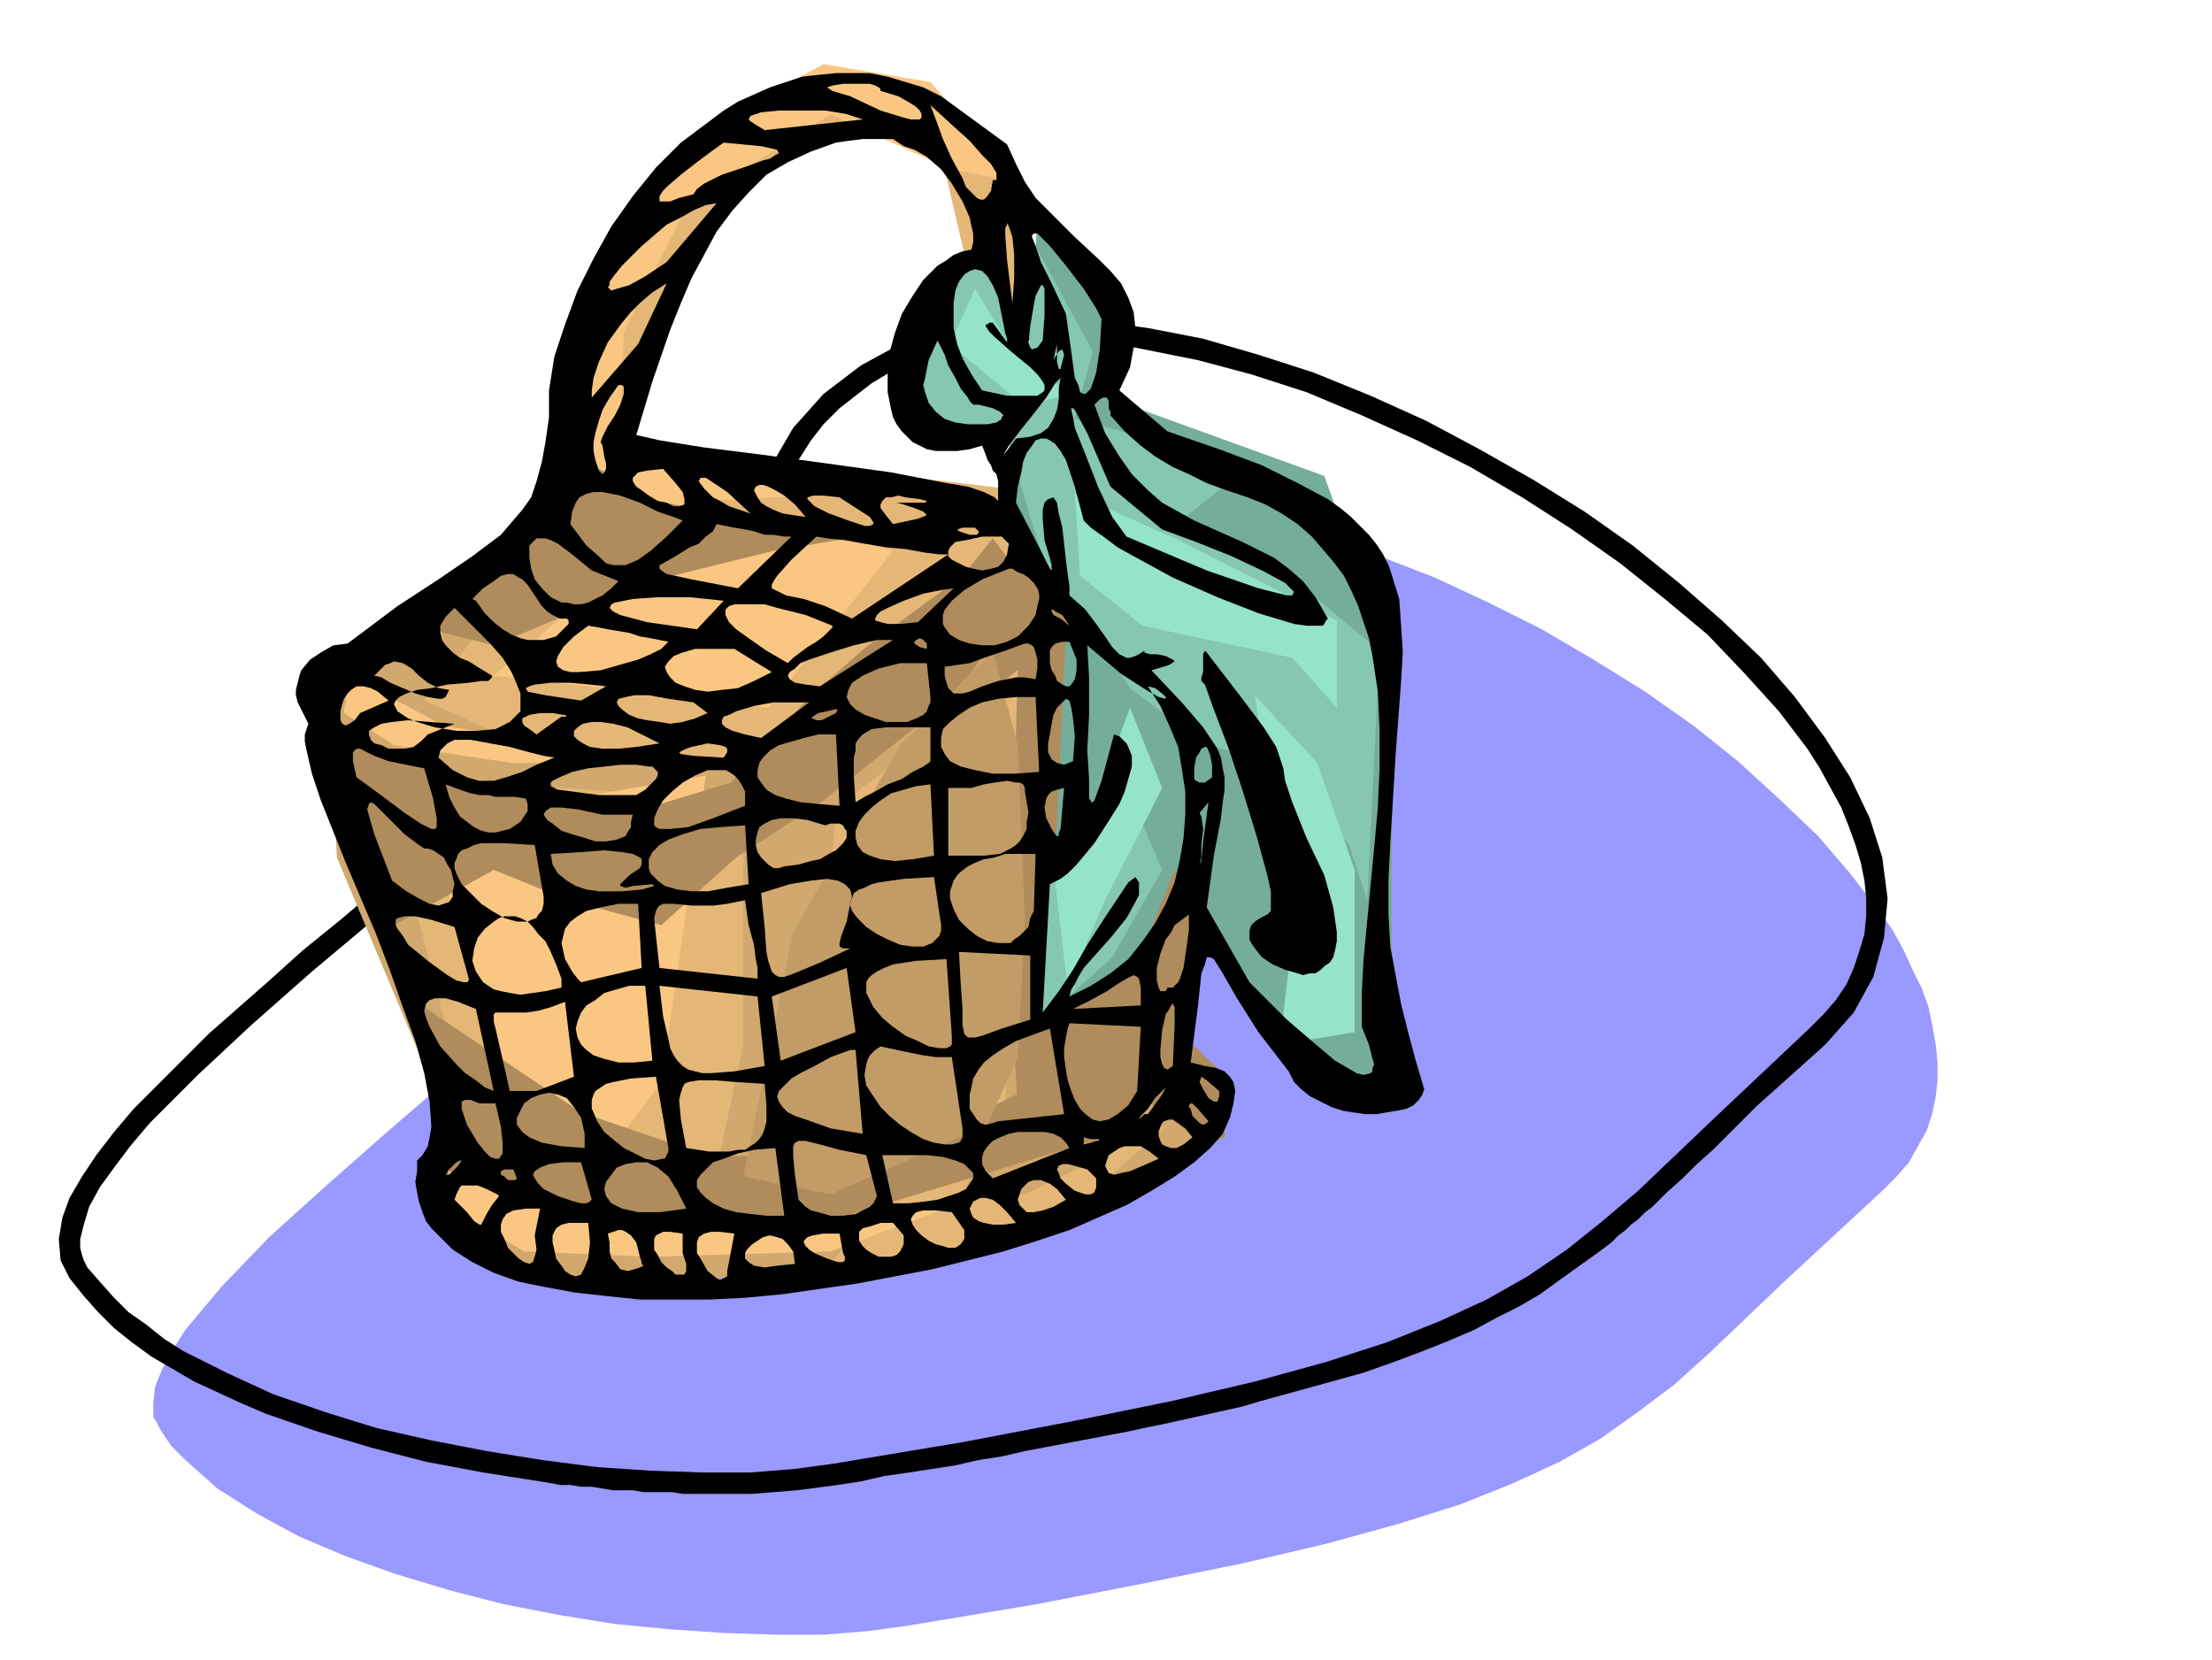 <svg xmlns="http://www.w3.org/2000/svg" fill-rule="evenodd" height="3.103in" preserveAspectRatio="none" stroke-linecap="round" viewBox="0 0 1241 931" width="4.136in"><style>.pen1{stroke:none}.brush2{fill:#000}.brush3{fill:#b08c5c}.brush6{fill:#fac782}</style><path class="pen1" style="fill:#99f" d="m1056 668 8-8 7-8 5-9 5-9 3-9 2-10 1-9v-10l-1-10-2-11-2-10-4-11-5-10-5-11-6-11-7-10-17-22-18-21-22-21-23-21-25-20-27-19-29-18-29-17-30-15-30-14-31-12-31-11-31-8-29-6-15-2-15-2-14-1h-27l-13 2-13 1-12 3-12 3-11 5-11 5-10 5-10 7-9 8-8 8-8 10-6 10-6 11-6 12-4 14-4 10-5 10-8 11-10 13-11 12-12 13-14 14-15 14-68 60-74 62-36 31-34 30-31 28-26 27-11 13-10 12-7 11-6 11-4 10-1 9v8l2 3 2 4 6 9 8 8 9 8 9 8 11 7 11 7 11 6 13 7 26 11 28 10 30 9 31 8 31 6 31 5 31 3 30 2 29 1h27l25-2 22-3 72-12 62-12 54-11 47-11 40-11 35-11 30-12 26-12 23-13 21-15 20-15 20-18 43-41 54-50z"/><path class="pen1 brush2" d="m1040 568 11-20 6-22 2-22-3-23-7-22-11-23-14-22-17-23-19-22-22-21-24-21-26-21-27-19-29-18-30-17-30-16-31-14-32-13-31-10-31-9-31-6-30-4-29-1-28 1-27 5-25 8-22 12-21 16-17 19-14 24-13 35-5 10-7 10-9 12-11 12-12 13-28 27-33 29-20 18-20 17-21 17-20 17-21 18-20 17-21 17-20 18-33 29-15 15-14 14-13 13-11 13-10 13-8 12-7 12-4 11-2 12 1 12 5 10 8 10 8 9 9 9 10 8 11 8 12 7 12 7 13 6 13 6 14 6 29 10 30 9 31 8 32 6 32 5 6 1 5 1h6l6 1h6l6 1 6 1h11l6 1h16l6 1h39l25-2 23-3 13-2 13-3 14-2 13-2 13-2 13-3 13-2 13-3 58-11 9-2 10-2 9-2 9-2 9-2 9-2 9-2 10-3 40-11 18-5 17-6 16-6 15-6 14-6 13-7 12-6 12-7 11-8 21-15 4-3 4-3 4-4 4-3 3-3 4-3 4-4 4-3 8-8 9-8 8-8 9-8 8-8 9-9 8-8 9-8 29-26 16-18zm-25 9 8-8 7-8 6-9 4-9 3-9 3-10 1-10v-10l-1-10-2-10-3-10-4-11-4-10-6-11-6-11-7-11-16-21-19-21-21-22-24-20-25-20-27-19-28-18-29-17-30-15-31-14-31-13-31-10-30-8-30-6-15-3-14-1-14-1h-28l-13 1-13 2-12 3-12 3-11 4-11 5-10 6-9 7-9 7-9 9-7 9-7 11-6 11-5 12-5 13-3 10-6 11-8 11-9 12-11 13-13 13-13 14-15 14-68 60-74 62-37 31-34 30-30 28-27 27-11 13-9 12-8 11-6 11-3 10-2 8v5l1 4 1 3 2 4 7 8 8 9 8 8 10 7 10 8 11 7 12 6 12 6 26 12 29 10 29 9 31 7 31 6 31 5 31 4 30 2 29 1h27l25-2 22-3 72-12 63-12 54-11 47-11 40-11 34-11 30-12 26-12 23-13 22-15 20-16 20-17 43-41 53-50z"/><path class="pen1 brush3" d="m547 288-88 35-46 53 18 112 109 193h45l102-43v-35l-25-24 25-158-140-133z"/><path class="pen1" style="fill:#d1a86e" d="m308 291-87 64-25 24-10 39 3 63 60 143-11 46 21 25 63 24 116-3 147-32 63-28 28-14-28-21-38-25-39 28-14-262-88 70-161-141z"/><path class="pen1" d="m469 453 102-77-7 241-24 53h35l80-39-56 50-80 28h-53l25-32h-39l17-224zm-255-18 203 14v137l-18 84-4 2-6 1-8 1-9-1-21-2-23-4-22-5-19-5-12-3-5-1-56-218zm115-172-52 81-39 49 63 28 109 7 31-7 134-105-11-42-210-25 17-66 35-77 74-39 46 11 17 73 25 39 10-60-38-59-92-18-59 32-28 45-46 88 14 45z" style="fill:#e5b777"/><path class="pen1 brush6" d="m196 379 53 28 80 14 42 7h-84l-66-10-28-18v-3l1-3v-3l1-4v-3l1-3v-2zm53 249 35 39 94 17 74-3 112-11 25-14-123 46-102 3-70-3-42-25v-24l-1-9v-8l-1-6-1-2z"/><path class="pen1 brush6" d="m231 428 84 21 81-14-25 172-45 60-2-2-5-6-7-8-8-9-8-11-7-10-6-10-3-8-3-12-6-22-8-29-9-31-8-30-8-26-5-18-2-7zm81-165 7-56 28-73 38-56 77-42 60 10 49 56-38-7-67-31-81 52-35 70-3 70 56 7 123 11-130 7 105 28-70 88-154-18 94-81-59-35z"/><path class="pen1" style="fill:#75ad9b" d="m582 123 42 39 3 63 116 42 10 28 28 67v192l18 56-32 11-56-46-52-87-21 52-39 28-7-87 7-147-35-57 11-42 7-112z"/><path class="pen1" d="m634 446-38 38-14 21v70l42-38 28-49-18-42zM519 158l-11 56 25 25 31 3 7 25 14 46 49 73 42 32 42 10 39 46 10 31 7-140-63-52-56-15 39-31-49-21-42-11 10-38-42-77 7 77-21-60-38 21z" style="fill:#85c7b3"/><path class="pen1" d="m634 397 18 45-32 63-21 49-7-59 21-42 21-56zm-87-235-14 31 42 35 24-7-35-31-17-28zm157 228 35 38 21 60v91l-42 7 7-60-21-136zM603 277l3 46 35 28 84 18 25 28v-49l-91-46-56-25z" style="fill:#96e3cc"/><path class="pen1 brush3" d="m238 565 88 59 73 25 106-3 108-53 42 3-35 42-165 50-133-4-73-28-11-91zm-49-154 42 14 35 17 18-3 70 17 56-17 45-49 32-28 53-39 17-21 21 28-42 60-74 59-49 32-42 38-52-14-42-17-56 31-32-108zm147-148-84 64-31 21 56 14 84-35 73-18 42-7-108-21-32-18z"/><path class="pen1" style="fill:#c29c66" d="m445 523 60-105 52-53 14 53 4 98-4 77-17 38-88 39-49-10 28-137z"/><path class="pen1 brush2" d="m528 54 37 27 5 11 5 10 6 9 7 7 15 15 14 13 6 6 6 7 4 8 3 8 1 9-1 11-2 11-6 13 27 23 29 10 24 9 20 10 17 9 7 5 6 5 5 5 5 5 4 5 4 6 3 6 2 6 4 13 1 14 1 16-1 17-3 40-3 50-1 21v19l1 18 3 16 3 16 4 16 4 15 5 17-1 3-2 3-3 3-4 2-5 1-6 1-6 1h-6l-7-1-6-1-6-2-6-3-6-3-5-4-4-4-3-6-17-22-12-19-8-14-5-8-2-1h-2l-1 4-2 5-2 19-4 31 8 2 6 1 5 2 3 3 2 3 1 5-1 7-2 8-4 9-7 8-9 8-11 8-13 8-14 8-16 7-16 7-18 6-19 6-20 5-20 5-21 4-21 4-21 3-21 3-21 2-20 1h-39l-19-2-18-2-16-3-15-3-14-5-12-6-11-7-8-8-4-4-3-4-2-5-2-6-1-5-1-6 1-6v-6l3-3 3-5 1-5 1-6-1-14-3-16-5-18-7-19-7-20-8-21-17-40-14-35-5-15-3-13-1-5v-4l1-3 1-3-2-4-2-4-2-4-1-4v-3l1-4 1-4 1-3 5-6 6-4 7-4 8-1 28-21 23-15 19-13 16-12 6-7 6-7 5-7 3-9 3-11 2-11 2-14v-15l3-19 6-18 7-19 9-18 10-18 12-17 13-16 14-14 8-6 8-6 8-6 8-5 9-4 9-4 9-3 9-3 9-1 10-1h19l10 2 10 3 10 3 10 5zm-34-3 10 3 7 4 3 2 2 2 1 2v2l-1 1h-5l-4-1-13-4-17-8-10-3-3-2 3-1 6-1h15l3 1 2 1 1 1v1zm-10 16-55 6-5-3-3-2-1-1 1-2 6-2 10-1h26l12 2 9 3zm73 34-1 6-2 3-2 2h-2l-2-1-3-3-3-3-2-5-6-11-5-11-4-11-3-8 12 11 10 9 7 8 5 5 3 5v4h-2zm-50-19 6 2 7 4 8 7 6 8 6 10 4 9 1 5 1 4v5l-1 4-5 1-5 2-4 3-5 3-8 8-6 9-6 10-4 11-3 11-1 11v11l2 10 1 4 2 4 3 4 3 3 3 3 4 2 4 2 5 1h12l7-1 7-2 2 5 1 3 2 3 1 3 2 2 1 4v12-1l-2-2-2-1-4-2-9-3-12-2-31-6-36-5-37-5-32-4-25-4-13-3 9-30 10-29 6-15 6-14 7-13 7-13 9-12 9-10 10-10 12-7 13-6 14-5 7-1 8-1h17l6 4zm-118 27-8 2-5 2h-6v-3l2-3 3-3 7-6 9-7 8-6 7-5 21 2 9 2 1 2-2 1-3 2-4 1-11 4-12 4-6 3-4 2-4 3-2 3zm-15 38-12 8-9 5-7 2-3 1-1-1-1-1 1-1v-2l3-4 4-5 11-11 14-12 8-4 7-4 7-3 6-1-28 33zm194 23-3-24-1-14v-4l1-2v-1l1 2 2 6 1 10v13l-1 14zm50 9-1 17-2 13-3 9-3 3h-1l-2-1-1-4-2-4-2-15-3-21-8-17-6-12-3-9-2-5v-1l1-1h2l3 3 4 4 9 11 10 13 7 11 3 6zm-54 8 1 3v2l1 2 1 1-1-1-1-2-3-4-5-7h-2l-1 1h-1v1l2 3 3 3 9 8 11 9 4 4 3 4 1 2v3l-1 1-3 2h-17l-14-3-6-9-5-9-3-8-2-9v-14l1-7 2-5 3-4 3-2 3-1 4 1 3 3 3 5 3 7 2 10 2 10zm21 4-3 4-3 1-1-1-1-3 1-9 2-12 1-5 2-4 1-2h1l1 2v15l-1 14zm-253 32v-4l1-7 3-9 5-11 8-11 5-6 5-5 7-6 8-5-16 34-26 30zm217 4 8 2 4 2 1 1 1 1-1 1v1l-3 2-5 1h-11l-7-1-6-2-5-4-4-5-1-3-1-3-1-4 1-4 2-10 5-11 1 2 3 6 2 6 4 7 3 6 4 5 1 2 2 2h3zm42-25 2-9v10l1 4h1l1-4 1-4-1-3-2 1-3 5zm-21 44-6 8-1 1 3-5 6-8 8-10 7-9 5-8 3-3-1 6v6l-1 6-2 5-3 5-4 3-6 2-8 1zm-232 4 1 6 1 4v3l-1 2-1 1-1-1-1-1-1-3-1-3-1-5v-5l1-5 2-7 2-6 4-7 5-7h2l1 1v4l-2 6-3 6-4 6-3 6-1 3 1 2zm285-17 8 9 9 8 8 6 10 6 9 4 10 5 11 4 12 4 10 4 9 5 9 6 8 7 6 7 6 7 6 8 4 8 4 9 3 9 3 9 2 10 3 20 1 21v22l-1 22-2 22-2 21-2 21-2 21-1 19v19l4 10 2 8 1 3-1 2v2l-1 1-4 1-4-1-5-3-7-4-13-11-14-12-12-12-9-9-24-42 4-29 4-21 1-9 1-7v-7l-1-5-1-6-2-5-4-6-4-6-12-14-17-18 10-3 3-2-1-1-4-2-5-1h-4l-3-1v-1l-3 2-2 1-3 1h-2l-4-2-4-4-4-6-5-7-6-8-9-8v-5l-1-7-1-8-1-9-1-9-2-8-1-6-2-3-3 1-2 2-1 4v5l1 12 3 10 1 4v3l-1-1-6-12-13-25 1-9 2-8 1-6 2-5 3-4 2-3 3-1h3l2 1 3 2 3 4 3 5 5 15 5 19 4 4 7 5 8 6 9 5 22 12 25 11 23 9 20 6 7 1h9l1-1 1-2 1-1-7-12-7-9-8-7-8-6-18-9-18-8-9-4-9-5-9-5-8-7-9-9-7-10-8-13-6-16 3-3 2-1h2l1 2v4l1 2v2zm29 64 19 7 20 8 17 8 13 7 3 3 2 2-1 2h-3l-16-4-29-10-45-19-8-11-8-17-7-18-6-15-1-6-1-4v-1h1l1 1 7 13 13 30 29 24zm-280-34 7 8 4 5 1 4v3l-3 1h-3l-4-2-5-1-5-3-4-3-3-2-2-3v-2l1-1 1-1 1-1 5-1 9-1zm49 25-6-2-6-2-5-3-4-2-5-5-3-4 1-2h3l3 2 9 6 13 12zm-38 4-9 9-9 8-7 5-7 3h-7l-4-1-3-3-8-7-9-12 1-7 2-5 2-3 4-2 4-1h5l5 1 5 1 11 4 10 5 9 3 5 2zm69-2-7-1-6-1-5-2-4-2-3-2-2-3-1-2-1-2 1-2 2-1h2l3 1 4 2 5 3 6 5 6 7zm36 0 2 3v1l-2 1h-3l-9-3-11-4-8-4-4-4v-1l3-1h6l9 1 17 11zm21-8h-6l4 1 6 2 5 2 2 2-5 2-14 3-4-5-3-4v-2l1-2 2-2h3l4-1 4 1 8 1 4 1-1 1h-10zm-65 19-30 29-26-5-14-3-3-2-1-1v-2l2-1 7-4 8-5 5-2 4-4 4-3 2-4 5 1 5 1 6 1 5 1 6 2h5l6 1h4zm103-5 1 1 1 1v1l-1 1h-4l-3-1-3-1-1-1 3-1h7zm-200 30-4 4-5 4-4 2-4 2-4 1h-4l-4-1h-3l-6-3-5-5-4-5-2-6-1-6v-7l1-1 2-2 1-1h5l3 1 4 2 8 6 11 9 15 6zm185-15-54 36-15-7-12-4-10-2-6-3-2-1v-2l1-2 2-3 8-9 14-13 6 1 10 1 11 2 12 2 11 1 11 2 8 1h5zm34-6-1 6-2 4-3 3-4 1-5 1-5-1-4-1-4-2-4-2-2-2v-3l1-2 3-3 6-1 9-2h11l4 4zm-248 42 1 1v2l-1 1-2 2-4 4-7 2h-9l-4-1-5-2-5-3-5-4-5-5-5-7-2-1 6-6 6-4 4-3 4-1h3l3 2 2 1 3 3 4 6 4 6 3 3 3 2 4 2h4zm265-11-1 4-1 5-2 3-2 3-6 6-6 3-7 2h-7l-7-1-6-2-5-3-3-4-1-2v-5l1-3 4-5 7-6 10-6 15-6h2l3 2 3 1 3 2 3 3 2 3 1 3v3zm-192 17-28-4-15-4-4-2-2-2 1-2 2-1 10-2 14-1h18l19 2-15 16zm124-4-10 1h-7l-4-1-3-1v-1l1-2 2-2 4-2 9-4 11-4 10-2 7-1-20 19zm-48 2v1l-2 2-3 3-4 3-5 3-4 3-4 3-3 3-12-7-10-7-7-5-4-4-2-4v-3l2-2 3-1h17l7 2 16 4 15 6zm128-4-2-1-2-1-1-2v-1h1l1 1 4 2 4 6-5-4zm-332 36 7-1h4l2-2v-1l-5-3-8-5-5-2-4-3-4-4-2-3-1-4v-4l3-5 5-5 11 11 9 9 7 8 5 8 3 7 2 5v10l-3 3-3 3-4 2-4 2-11 1h-11l-12-2-10-3-5-2-3-2-3-2-1-2-1-2 1-2 2-2 4-2 6-2 8-1 9-2 12-1zm411-1 2 2 5 14 8 21 8 24 8 26 6 22 2 9v11l-1 1-1 1-4 2-3 2-2 2-1 3v5l1 2 2 3 4 5 6 4 7 3 7 2 3 1 4-1h3l3-2 2-2 3-2 2-3 1-4 1-5v-5l-1-7-1-7-5-18-10-21-8-20-4-12-1-7-2-6-2-6-7-11-12-16-20-26-1-1-1 2v10l-1 3v2zm-299-22-4 4-6 3-7 3-7 2-14 4-12 1h-5l-4-1-3-2-1-3 1-3 3-5 6-6 8-6 6 1 5 1 6 1 6 1 6 2 6 1 5 1 5 1zm85 25-8-1-6-1-3-2-1-2 1-2 3-2 3-3 5-2 12-4 13-4 13-3h9l-41 26zm60-21-4-1-3-2v-1l1-1 2-1 2 1 2 2v3zm84 6v6l-1 5-2 3-1 1h-2l-2-1-3-2-1-3-2-3-1-4v-7l1-2 2-2 4-1h4l4 10zm-23 11-6-1h-5l-5 1-5 1-9 3-7 3-4 1h-5l-1-1-2-2-1-3-1-4v-5l14-2 11-4 9-3 8-3 3-1h2l2 1 1 1 1 3 1 4v5l-1 6zm-148-4-10 5-9 4-9 1-8 1-7-1-6-2-5-2-3-3-2-3-1-3 2-3 3-3 5-2 7-2h22l21 13zm211 8 7 11 5 11 5 12 2 12 2 13v13l-1 13-2 12-3 13-5 12-6 11-7 10-8 10-10 8-11 7-12 6 1-4 2-3 2-4 3-5 8-9 8-9 8-10 5-9 2-4v-7l-2-3-4 3-6 9-8 12-9 14-8 14-8 12-6 8-3 4 4-72 2-1 4-2 4-3 5-5 10-12 9-14 5-8 3-7 2-7 2-7v-6l-2-5-1-2-2-2-2-2-3-1-7 26-4 11-1 1h-1v-1l-1-1v-11l-1-16 1-20v-21l-1-18 19 16 14 9 7 4 4 1v-1l-2-2-4-3-4-1zm-392 2-1 2-1 2-2 1h-2l-6-1-7-2-7-3-7-3-5-3-4-1 3-3 3-3 3-1 2-1 5 1 5 3 4 4 5 4 6 3 6 1zm270 4v3l-1 2-1 3-2 2-4 2-5 2h-12l-6-2-6-2-5-3-3-3-2-4 1-4 2-4 6-4 9-4 12-3h15l2 19zm-196 2-20-3-10-2-1-2 2-1 3-1 9-1h11l11 1 9 1-14 8zm71 7-7 3-7 2-7 1-6-1-7-1-5-1-5-2-4-3-2-2-1-2 1-2 4-1 5-1h8l11 2 14 2 8 6zm186 33-14 1h-12l-10-2-8-2-6-3-3-4-2-4v-5l1-5 4-4 5-4 6-4 7-3 9-2 10-1h11l2 42zm-381-33-3 4-3 2-2 1-2-1-1-2v-5l1-4 1-3 2-3 2-2 3-2h4l4 1 4 2 6 5-16 7zm99 12-4-3-3-2-1-2v-2l4-2 6-1h7l6 1h1l1 1h-3l-14 10zm153-18-27 20-9-2-7-2-4-2-2-2v-2l1-2 3-1 4-2 10-3 11-2h20zm148 33-5 2-4-1-3-2-2-4v-5l1-5 1-6 1-5 2-4 3-3 2-2 2 1 1 4 1 6 1 10-1 14zm-141-23h-3l-2-1h-1l1-1 3-2 5-1 4-1h2l-1 2-8 4zm-221 8-4 4-4 3-5 1h-9l-4-2-4-1-2-2-1-3v-2l3-2 4-2 6-1 9-1 12 1 14 1-15 6zm130 5-13 2-10 1h-9l-7-1-4-2-3-2-2-2v-3l2-2 3-2 5-1h5l7 1 8 2 8 4 10 5zm152 10-1 1-3 2-6 3-6 4-8 3-7 4-6 3-5 3-1-15v-10l1-4v-4l2-3 2-2 5-3 8-1h25v19zm-51 25-12-1-10-1-8-2-6-2-5-3-3-4-2-3v-4l1-4 2-3 4-4 5-3 7-2 7-2 8-2h10l2 40zm-160-27-10 4-8 4-9 3-7 2h-8l-7-2-8-4-8-7 1-4 2-2 2-2 4-2h9l11 2 11 2 11 3 8 2 6 1zm95 0-17-1-7-1-1-1 2-1 2-1 3-1 9-2 7 1 3 1 1 1v2l-2 3zm-168 6 5 17 2 11v5l-1 1h-2l-6-3-9-6-12-9-15-11-2-9v-5l1-1 1-1h2l2 1 6 3 8 3 10 2 10 2zm442 5-4 3h-3l-2-1-1-1v-6l1-6 2-3 1-2 2-1h1l1 2 1 3 1 5v7zm-323 10h-21l-15-2-8-1-4-2v-2l1-1 2-1 2-1 7-3 9-2 9-1 9-1h9l7 1h2l2 2 1 1v2l-1 2-3 3-3 3-5 3zm61 6-18 7-14 5-10 1h-6l-2-1-1-1v-4l2-5 3-5 5-5 6-5 7-4 7-3h10l2 1 3 2 2 2 2 3 2 4v8zm177 13-1 2v2h-1l-1-1-2-3-3-6-1-6 1-5 1-2 2-2 3-1 4-1-2 23zm-300-17 1 3v4l-2 3-2 3-3 2-3 2-4 1-4 1h-4l-4-1-4-2-4-3-4-3-3-5-3-6-2-7 8 3 6 2 5 1h5l4 1h11l6 1zm229 32-12 2-10 1-8-1-6-2-4-2-3-4-1-4v-4l2-5 3-4 4-4 5-4 6-4 7-2 7-2 8-1 2 40zm51-36 1 6 1 6-1 5v4l-2 4-2 3-2 2-3 2-6 3-9 1h-20v-38h13l7-2 6-1 7-1 5 1h2l2 1 1 2v2zm-335 32 3 1 3 2 3 2 2 4 2 3 1 4 1 4-1 4v3l-2 3-3 1-3 1-5-1-6-3-7-4-8-6-10-26-4-14 1-3 1-1 2 1 2 2 7 7 8 8 4 3 4 3 3 2h2zm115-19-1 4v3l-2 3-1 2-5 2-6 1h-6l-6-2-7-2-6-2-5-4-3-2-2-3 1-2 3-2h6l9 1 14 3h17zm318-1 5-6-3 22-1 11-1 2 1-4v-7l1-9-1-7-1-2zm-210 7 3-1h5l2 1 1 2 1 1v4l-2 3-2 2-2 2-4 2-5 3-5 1-7 2-8 1-3 1h-3l-3-2-2-2-2-2-2-3-1-4v-3l1-4 1-3 3-2 4-2 5-1h7l8 1 10 3zm-43 33-12 2-11 2h-9l-8-1-7-2-4-3-4-4-1-3v-5l2-4 4-4 5-3 8-3 10-3 11-1 14-1 2 33zm-115 7v4l-1 4-2 2-1 2-3 1-2 1h-6l-7-2-7-4-6-4-6-6-5-5-3-6-1-3v-3l1-2 1-3 2-2 3-1 4-2 4-1h13l17 1 5 29zm50-6 11-1 1 1-7 2-11 1h-13l-7-1-6-2-5-3-5-4-3-5-1-6 17-1 13-1 10 1 6 1 4 2 1 1v3l-1 2-6 4-4 4-1 1v1l3 1 4-1zm225 14-2 4-1 5-3 3-2 2-3 2-2 2h-7l-6-1-6-3-5-4-5-5-3-6-2-6v-4l1-3 1-3 2-3 2-2 4-3 4-2 5-2 6-1 6-2h17l-1 32zm-103 21-17 8-12 5-5 2-3 1h-3l-2-1-2-2-1-3-1-3-1-5-1-14-2-19 16-5 12-2 9-1 6 1 4 2 3 3 1 4-1 4-2 10-3 8-1 4v2l2 1h4zm51-13v3l-1 3-2 2-2 2-5 2h-6l-7-1-7-3-6-3-6-4-5-5-3-4-1-3v-2l1-2 1-3 3-2 3-1 4-2 4-1 14-2 17-1 4 27zm-103 30-55-6-2-18-1-10 1-4 1-2 1-1 2-1h6l10 1h12l8-1 10-2 2 14 3 11 1 8 1 5v6zm-65-6-34 8-2-2-3-4-4-7-2-9 1-4 1-4 3-4 4-3 5-3 8-2 10-2h11l2 36zm-97 6v1l-1 1h-2l-4-1-5-3-11-8-11-9-3-5-3-4-1-2v-3l1-1 4-1h6l9 2 13 4 8 29zm392 5-1 2h-3l-1-2-1-4v-7l2-8 3-8 3-4 2-4 4-3 4-3v9l-1 7-1 7-1 7-2 6-1 2-2 2-1 1h-3zm-340 0-9 2-7 1-7 1-6-1-5-1-4-1-3-2-3-2-2-3-2-3-1-3-1-3 1-7 2-6 4-5 5-4 3-2 3-1h6l3 1 4 2 3 3 3 4 4 4 3 6 3 7 3 8v5zm219 27v5l-1 1-2 1h-4l-6-1-6-3-7-3-7-5-6-5-5-6-3-6-1-2v-6l1-2 2-2 3-2 4-2 5-2 13-2 17-1 3 43zm44-9-16 5-11 4-4 1h-4l-2-2-1-5v-9l-1-14-1-18 40 2v36zm-140 23-5-36 42-16 5 36-42 16zm164-29 10-5 9-5 6-4 5-3 2-1 2-1 2 1 1 1 1 5v10l-38 2zm-325 46-5-2-5-4-6-4-5-5-9-10-6-11-2-5-1-4 1-4 2-2 3-1h6l7 2 10 4 10 46zm89-17-10 1h-9l-8-2-6-2-4-3-3-3-2-4-1-5 1-4 2-5 3-4 5-3 5-4 7-2 7-2h9l4 42zm63 3-17 3-13 1h-5l-4-1-4-1-3-2-3-3-2-3-2-4-1-5-3-13-2-17 55 6 4 39zm-128 14h-15l-5-22-3-13-1-4v-4l1-1h17l7-1 7-2 8-3 5 42-21 8zm354-12-2-1-1-2-1-4v-4l1-11 2-9 2-3 1-2 1-1 1 2v10l-1 23-3 2zm-17 12-5 8-6 5-5 3-5 1-4-1-4-3-3-3-3-5-2-5-2-6-1-6-1-7v-5l1-6 1-5 1-3 40 2-2 36zm-78 17-3 1-4 1-3-1-2-2-2-3-2-3v-8l1-4 1-5 3-5 3-4 5-4 6-4 7-4 8-3 11-4 8 48-37 4zm-26-36 6 40v5l-1 2-1 1-4 1h-4l-6-1-6-2-7-4-6-4-6-5-5-5-4-6-4-6-1-6 1-6 1-3 1-2 3-3 3-2 14 3 10 2 7 1h9zm-50 43-18-3-14-5-6-2-4-2-3-3-2-3-1-3 1-3 3-3 4-4 5-3 8-4 9-5 11-4h3l4 47zm-109 8v2l-1 2-1 2h-1l-5 1-5-1-6-3-6-3-5-4-6-5-4-6-2-5-1-2v-5l1-3 1-2 3-2 3-2 4-1 10-2 14-1 7 40zm54-36 1 12v9l-1 4-1 3-2 3-2 2-3 2-3 2h-4l-5 1h-11l-13-2-3-16-1-11 1-4 1-3 1-2 2-1 6-1h9l12 1 16 1zm255 4v3l-1 3h-2l-3-2-3-5-2-4 1-3 3 2 7 6zm-42 13-2 2-1 1 1-2 4-4 4-6 4-4 2-2-2 4-8 11h-2zm-314 19-13-1-11-2-7-3-4-3-3-4v-4l2-4 2-4 4-3 5-2 5-1 5 1 5 2 4 5 4 6 2 9v8zm-50-25 3 13 1 9v6l-2 3h-2l-3-1-3-3-4-5-6-10-3-9v-4l2-1h3l5 2h9zm400 10-1 1-2 1-2-1-1-1-3-3-1-4-1-1v-1l1-1h1l3 3 6 7zm-9 9-5 4-4 2h-3l-3-1-2-1-1-2-1-3v-2l1-3 1-2 1-1 3-1h2l3 2 4 3 4 5zm-69 6-43 17-4-4-2-4v-4l1-3 2-3 3-3 4-2 5-2 5-1h15l5 1 4 2 3 3 2 3zm8-2v-4l4 1h5l-1 1h-1l-3 1-4 1zm-116 29-1 2-1 2-2 2-2 1-6 3-7 1h-7l-7-2-4-1-3-2-2-2-2-2-2-14-1-10v-6l1-2 2-1h4l8 2 11 3 15 3 6 23zm158-21-9 4-7 3-5 1-4 1-3-1-1-2-1-2 1-3 1-3 3-2 3-2 3-1h9l5 3 5 4zm-210 32h-10l-9-1-8-1-7-2-6-3-4-3-3-3-2-3v-4l2-3 3-3 4-4 6-2 8-3 9-2 12-1 5 38zm61-7-6-27h25l9 1 7 2 5 2 3 3 2 2v3l-2 3-2 3-4 2-6 2-6 2-7 1-9 1h-9zm-249-16h-2l1-1v-1l3-3 2-2 2-1h1l-2 3-5 5zm80 14-1 1-2 1h-3l-4-1-9-3-8-4-3-3-2-3-1-2 1-2 3-2 5-2 8-1h10l6 21zm53 5-15 2h-12l-9-2-6-3-3-4-1-4 1-4 3-4 3-4 5-2 6-1h6l6 3 6 5 5 8 5 10zm230-17v5l-1 3-2 1h-3l-6-2-5-4-3-3-1-3-1-2 1-2 2-1h3l4 1 7 2 5 5zm-325 0-1 1h-4l-2-2-2-1v-2l2-1h5l2 5zm308 12-7 4-6 2-5 1h-4l-2-2-2-2-1-3 1-3 1-3 2-2 2-2 3-1h4l5 2 4 3 5 6zm-318-2-4 5-3 5-2 4-1 2h-1l-3-2-4-5-7-7 1-3 1-2 1-2 1-1h9l5 2 4 2 2 1 1 1zm290 15-7 1h-6l-5-1-3-1-3-2-1-2-1-3 1-2 1-2 2-1 2-1h3l4 1 4 3 4 4 5 6zm-270 7 1 8-1 4-1 3-2 1-3-1-3-2-3-3-3-3-2-5-2-4v-4l1-3 2-3 4-2 7-1h8l-3 15zm241-3v5l-2 3-3 2h-4l-3-1-4-1-4-2-4-3-3-3-2-3-1-3 1-2 2-2 4-1h7l9 1 7 10zm-211-4 1 11-1 9-2 5-2 4-3 1-3-1-3-2-2-3-3-4-1-5-1-4v-4l2-4 3-2 4-1h11zm177 7v5l-2 4-2 2-3 1h-7l-4-2-3-2-2-2-2-3v-5l2-2 4-1 6-2h7l6 7zm-99 20v3l-2 1-2 1-2-1-5-4-4-7-2-3v-6l1-3 3-2 4-1h5l8 1-4 21zm-48-4 1 1-2 1-3 1-4 1-4-1-3-4-2-2-1-4v-5l-1-5 3-1 3-1h2l2 1 3 2 3 4 1 4 1 4 1 3v1zm23-6 2 6v4l-1 2h-5l-2-2-3-2-3-3-2-4-2-3v-6l1-2 4-2h4l7 1v11zm90 0 1 2v2l-1 1h-3l-6-2-7-3-3-2-2-2-1-2v-1l2-2 3-1 6-1h9l2 11zm-27 6-10 1-7 1-6-1-3-2-2-2v-3l1-2 3-3 3-2 3-2 4-1 4 1 3 1 3 3 3 4 1 7z"/></svg>

